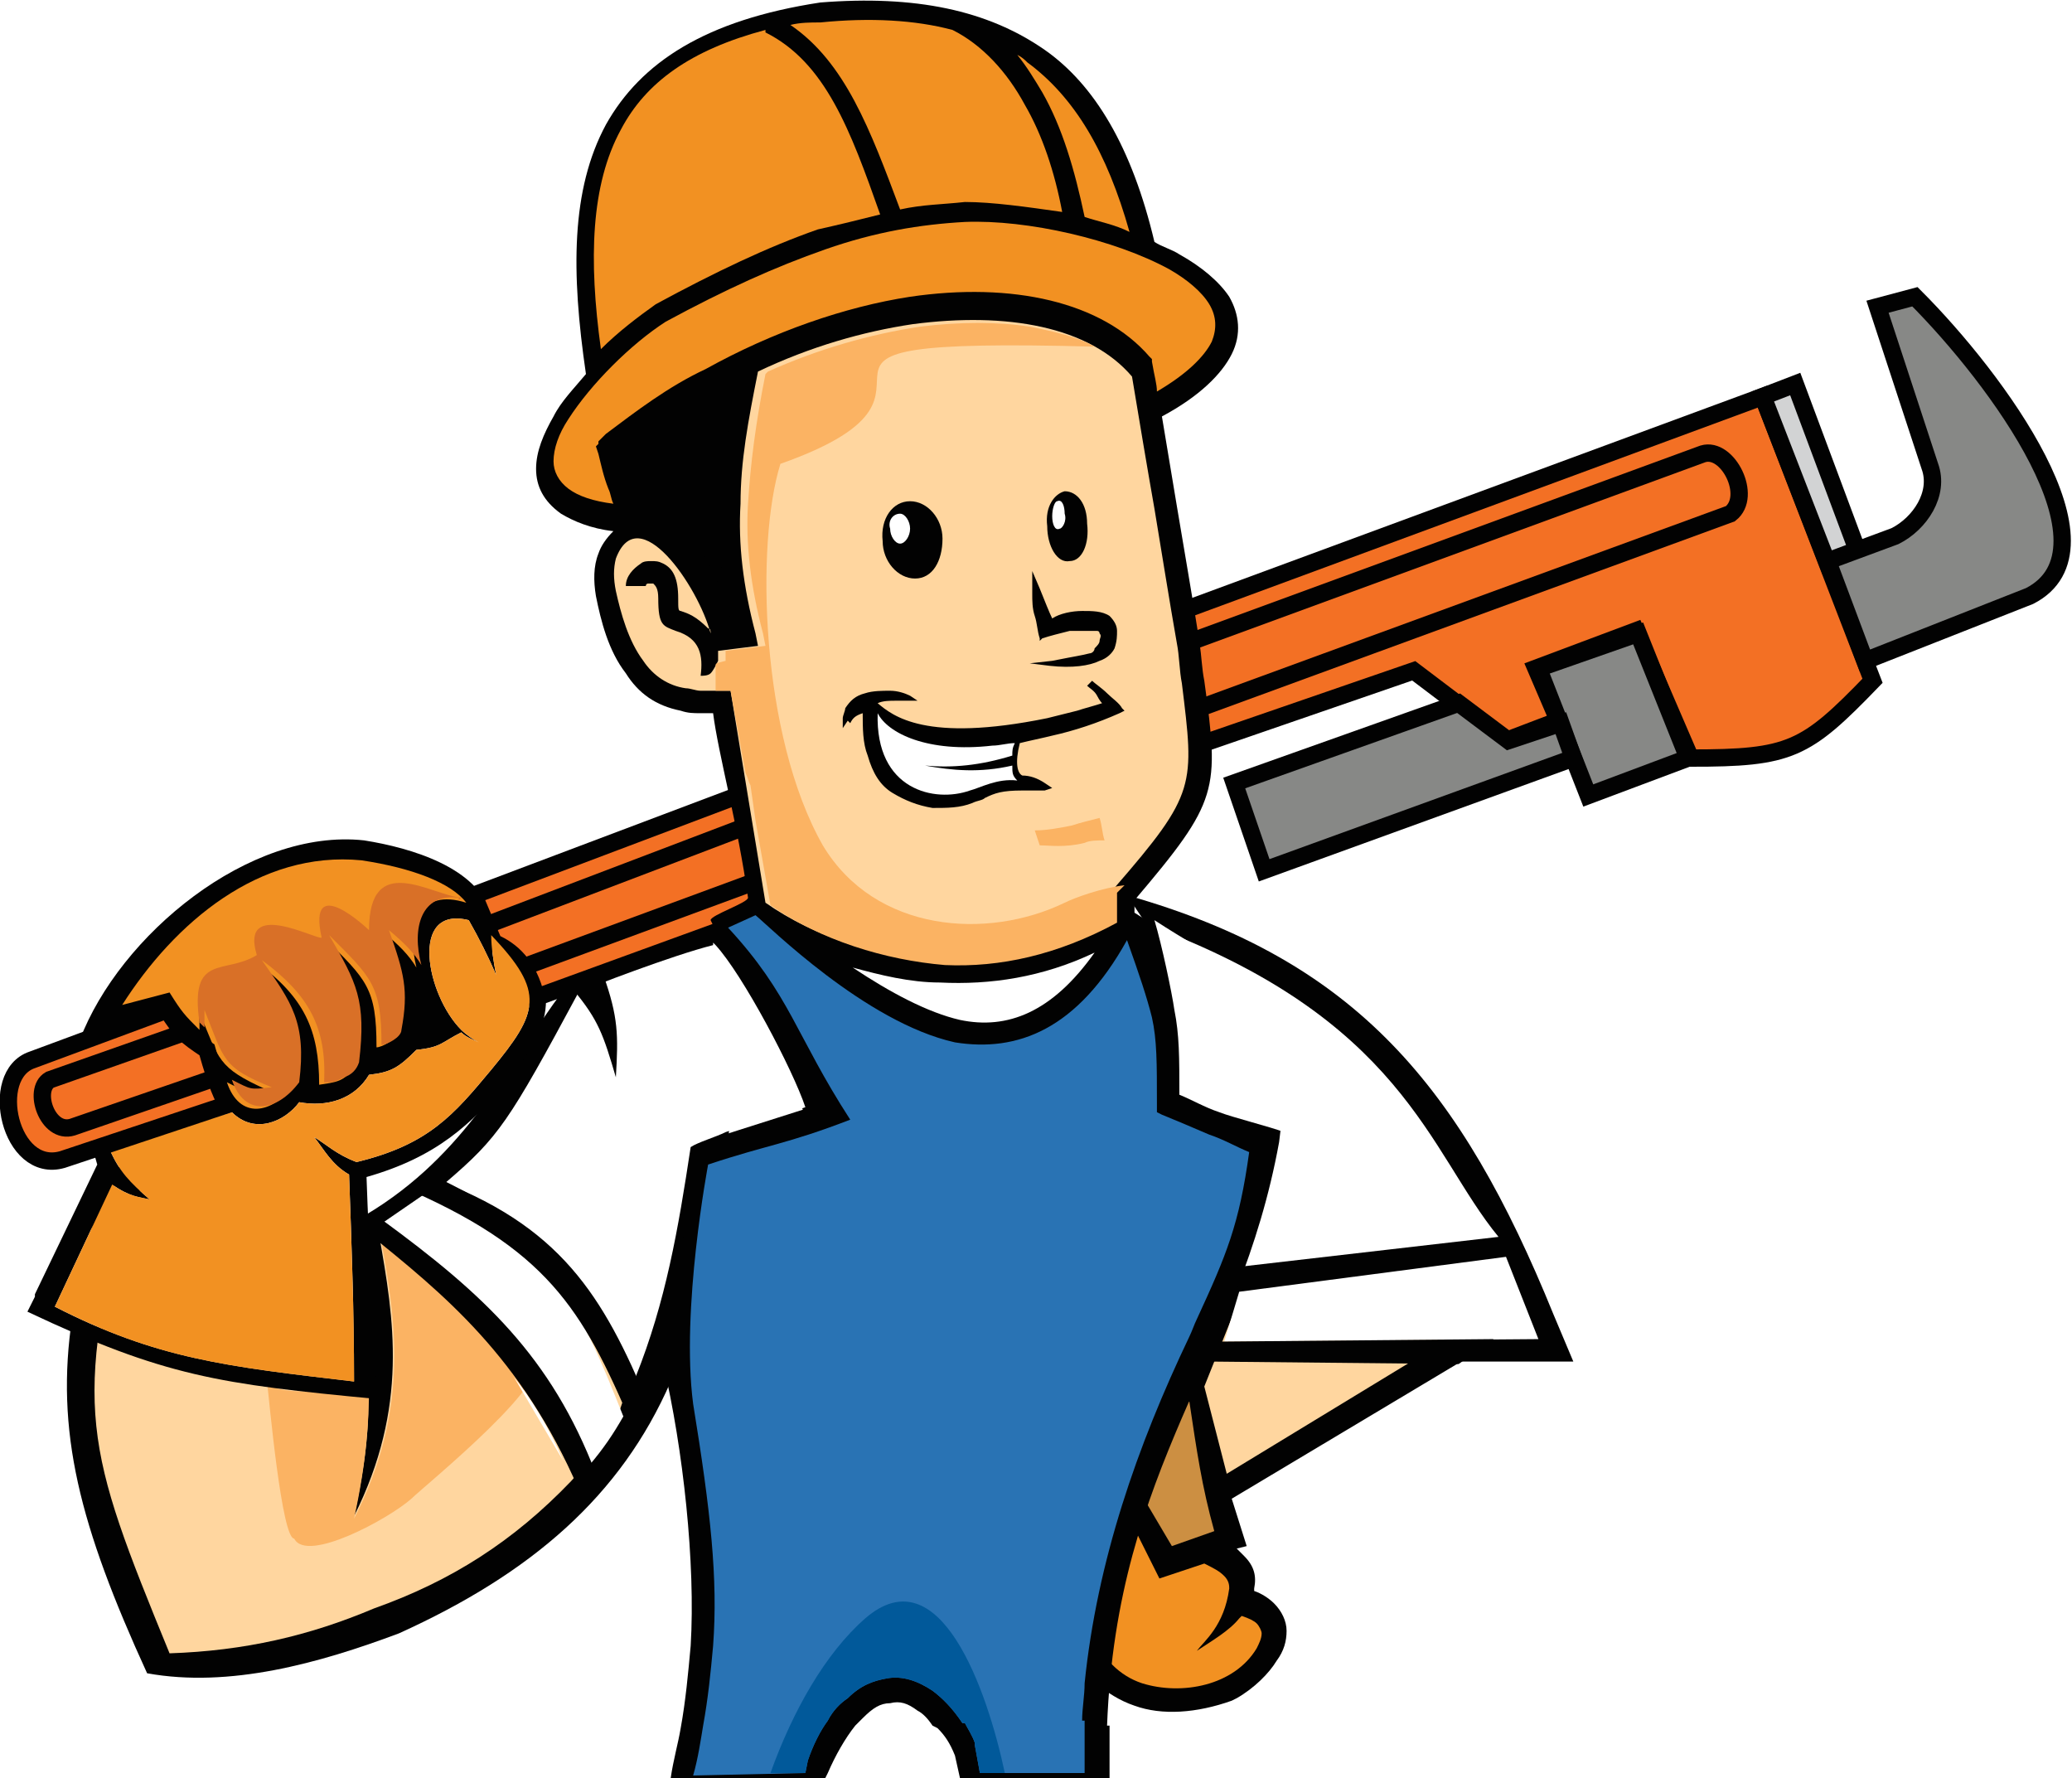 <svg xmlns="http://www.w3.org/2000/svg" xmlns:xlink="http://www.w3.org/1999/xlink" id="Layer_1" x="0px" y="0px" viewBox="0 0 83.1 71.3" style="enable-background:new 0 0 83.1 71.3;" xml:space="preserve"><style type="text/css">	.st0{fill:#020202;}	.st1{fill:#FFFFFF;}	.st2{fill:#CC8F42;}	.st3{fill:#F29122;}	.st4{fill:#FFD69F;}	.st5{fill-rule:evenodd;clip-rule:evenodd;fill:#020202;}	.st6{fill-rule:evenodd;clip-rule:evenodd;fill:#FFD69F;}	.st7{fill-rule:evenodd;clip-rule:evenodd;fill:#FBB363;}	.st8{fill-rule:evenodd;clip-rule:evenodd;fill:#F37024;}	.st9{fill:none;stroke:#020202;stroke-width:0.696;stroke-miterlimit:22.926;}	.st10{fill-rule:evenodd;clip-rule:evenodd;fill:#878886;}	.st11{fill-rule:evenodd;clip-rule:evenodd;fill:#D2D3D4;}	.st12{fill-rule:evenodd;clip-rule:evenodd;fill:#F29122;}	.st13{fill-rule:evenodd;clip-rule:evenodd;fill:#D97027;}	.st14{clip-path:url(#SVGID_2_);}	.st15{clip-path:url(#SVGID_4_);}	.st16{fill:#010101;}	.st17{fill:#FBB363;}	.st18{fill-rule:evenodd;clip-rule:evenodd;fill:#FFFFFF;}	.st19{fill:#2973B4;}	.st20{fill-rule:evenodd;clip-rule:evenodd;fill:#01599A;}</style><path class="st0" d="M45.2,35.9c9.2,2.6,13.4,7.7,17.1,16.8l0.8,1.9h-4.5l-9.2,5.5L50,62l-0.4,0.1c0.1,0.1,0.2,0.2,0.3,0.3 c0.4,0.4,0.5,0.8,0.4,1.3v0.1c0.3,0.1,0.6,0.3,0.8,0.5c0.3,0.3,0.5,0.7,0.5,1.1s-0.1,0.8-0.4,1.2c-0.3,0.5-0.9,1.1-1.6,1.5l0,0 l-0.2,0.1l0,0c-1.4,0.5-2.8,0.6-3.9,0.2c-1.2-0.4-2.1-1.4-2.2-1.6l0,0.5l0,0L43.2,67c0.9-2.9,2-5.8,3.1-8.7 c3.6-7.7,7.5-14.7-0.1-20.9L45.2,35.9z"></path><path class="st1" d="M60.1,49.6c-2.8-3.4-3.8-8.8-14.3-12.6c2.4,2.1,3.6,3.6,4.1,5.6c0.5,2.1,0.6,4.5-0.2,8.2L60.1,49.6z"></path><path class="st2" d="M45.7,59.8L47,62l1.7-0.6c-0.5-1.8-0.7-3.2-1-5.2l-0.5,0.3C46.7,57.6,46.2,58.7,45.7,59.8"></path><path class="st3" d="M43.8,65.5c0.4,1,1.1,1.7,2,2c1.6,0.5,3.7,0.1,4.6-1.4c0.1-0.2,0.2-0.4,0.2-0.6c0-0.1-0.1-0.3-0.2-0.4 c-0.1-0.1-0.3-0.2-0.6-0.3l-0.1,0.1c-0.4,0.5-1.1,0.9-1.7,1.3c0.3-0.4,1.1-1,1.3-2.5c0-0.1,0-0.3-0.2-0.5s-0.4-0.3-0.8-0.5l-1.8,0.6 l-1.2-2.4C44.7,62.4,44.2,63.9,43.8,65.5"></path><path class="st4" d="M48.3,55.6l0.9,3.5l9.7-5.9c-1.1,0.1-2.3,0.1-3.6-0.1c-0.8-0.1-4.7-0.8-5.6-1L48.3,55.6z"></path><path class="st5" d="M3.6,49.6c0.2-0.9,0.5-1.8,0.9-2.8c0.1,0,0.2,0,0.4,0c0.3,0.5,0.6,0.9,1.2,1.3C5.6,48,5.3,48,4.6,47.5L3.6,49.6 z M16,65.5c-3.2,1.2-6.8,2.2-10.1,1.6c-2.7-5.9-3.7-9.7-3-14.3c3.7,1.8,6.6,2.1,11.4,2.7c-0.1-2.7-0.2-5.2-0.2-7.9h0.2 c0.1,0.3,0.3,0.8,0.4,1.1c4-2.4,5.6-5.9,7.9-9l7-2.5c0,2.8,0.1,11.3-2.7,18.2C24.9,60,21.3,63.1,16,65.5z"></path><path class="st6" d="M22.9,59.4c1-1.1,1.9-2.2,2.2-3.7c-1.9-4-3.7-6-7.7-8c-0.6,0.5-1.3,1.1-2.2,1.8c0.6,3.4,1.2,6.9-1,11.3 c1.3-5.9,0.1-7.1-0.8-12.3c-2.7-0.3-5.5-0.5-8.2-0.8C2.9,56.5,3.4,58,6.8,66.3c3-0.1,5.6-0.7,8.2-1.8C18.1,63.4,20.6,61.8,22.9,59.4 "></path><path class="st7" d="M10.7,55.3c0.1,0.9,0.6,6.4,1.1,6.4c0.5,1,3.8-0.8,4.7-1.6c0.5-0.5,6.2-5.1,4.8-5.7c-0.1-0.1-4.7-3.9-6-4.6 c0.6,3.3,1.1,6.8-1.1,11.1c0.5-2.3,0.6-3.9,0.6-5.3c0,0.1-0.1,0.1-0.1,0.1C13.5,55.7,10.8,56.1,10.7,55.3"></path><path class="st5" d="M9.3,44.6c0.9,0.9,2.1,0.4,2.7-0.4c1.1,0.2,2.2-0.1,2.8-1.1c0.9-0.1,1.2-0.3,1.9-1c1-0.1,1-0.3,1.8-0.7 c0.2,0.2,0.5,0.3,0.7,0.4c-0.2-0.1-0.5-0.3-0.7-0.5l0,0l0,0c-1.4-1.4-2.1-5,0.3-4.4c0.4,0.7,0.8,1.5,1.1,2.2 c-0.1-0.5-0.2-1.1-0.2-1.6c2.2,2.3,1.9,3.1,0,5.4c-1.5,1.8-2.5,3-5.4,3.7c-0.8-0.3-1.2-0.7-1.7-1c0.4,0.5,0.7,1.1,1.4,1.5 c0.1,2.8,0.2,5.4,0.2,8.3c-5.1-0.6-7.9-0.9-12-3l2.3-4.9C5.2,48,5.6,48,6,48.1c-0.8-0.7-1.2-1.1-1.6-2L9.3,44.6z M3.2,41.7l1.1-0.3 v-0.1l2.3-0.8l0.8,1l0.8,0.6c0,0.2,0.1,0.3,0.1,0.4c0.1,0.7,0.2,0.9,0.5,1.5l-5.3,1.7L3.7,46l0.2,0.7l-2.5,5.2l0,0l0,0V52 c-0.1,0.2-0.2,0.4-0.3,0.6c5.5,2.6,7.7,2.9,14,3.5c-0.1-3-0.3-5.9-0.4-8.9c2.8-0.8,4.2-2.1,5.7-3.9c2.1-2.6,2.1-4.2-0.7-6.6 c-0.5-1.9-3.2-2.7-5.1-3C10,33.2,4.8,37.5,3.2,41.7z"></path><path class="st8" d="M47.4,24.5l23.3-8.6l4.4,11.4c-2.7,2.8-3.3,3.1-7.3,3.1l-2.2-5.1l-4,1.5l0.9,2.1l-2.1,0.8l-3.7-2.8l-8.7,3 L47.4,24.5z"></path><path class="st9" d="M47.4,24.5l23.3-8.6l4.4,11.4c-2.7,2.8-3.3,3.1-7.3,3.1l-2.2-5.1l-4,1.5l0.9,2.1l-2.1,0.8l-3.7-2.8l-8.7,3 L47.4,24.5z"></path><polygon class="st10" points="65.7,25.4 61.7,26.8 63.7,31.9 67.7,30.4 "></polygon><polygon class="st9" points="65.7,25.4 61.7,26.8 63.7,31.9 67.7,30.4 "></polygon><polygon class="st10" points="50.7,34.9 49.5,31.4 58.5,28.2 60.5,29.7 62.6,29 63.1,30.4 "></polygon><polygon class="st9" points="50.7,34.9 49.5,31.4 58.5,28.2 60.5,29.7 62.6,29 63.1,30.4 "></polygon><polygon class="st11" points="72,15.4 70.7,15.9 73.3,22.6 74.5,22.1 "></polygon><polygon class="st9" points="72,15.4 70.7,15.9 73.3,22.6 74.5,22.1 "></polygon><path class="st10" d="M74.8,26.5l-1.5-4l2.7-1c1-0.5,1.8-1.7,1.4-2.8l-2.1-6.4l1.5-0.4c3.3,3.3,8.3,10.1,4.6,12L74.8,26.5z"></path><path class="st9" d="M74.8,26.5l-1.5-4l2.7-1c1-0.5,1.8-1.7,1.4-2.8l-2.1-6.4l1.5-0.4c3.3,3.3,8.3,10.1,4.6,12L74.8,26.5z"></path><path class="st9" d="M47.3,25.9l21-7.7c1-0.3,2,1.7,1.1,2.4l-21.3,7.8"></path><path class="st8" d="M37.7,34.1l-2.8-4.2l-15.9,6l0.8,1.9c0.7,0.3,1.4,0.9,1.7,2.2L37.7,34.1z"></path><path class="st9" d="M37.7,34.1l-2.8-4.2l-15.9,6l0.8,1.9c0.7,0.3,1.4,0.9,1.7,2.2L37.7,34.1z"></path><line class="st9" x1="19.5" y1="37.1" x2="35.8" y2="30.9"></line><line class="st9" x1="21.2" y1="38.7" x2="37.2" y2="32.8"></line><path class="st5" d="M17,39.5c0.2,0.5,0.5,0.9,0.9,1.4c-0.4,0.3-0.4,0.4-1,0.5C17,40.6,17.1,40,17,39.5"></path><path class="st12" d="M4.9,40.3c2.1-3.3,5.5-6.2,9.6-5.8c2,0.3,3.6,0.9,4.2,1.7c-1.9-0.6-2.4,0.9-2,2.6c-0.3-0.5-0.7-0.9-1.3-1.4 c0.7,1.7,0.8,2.3,0.5,4c0,0.3-0.6,0.6-0.8,0.6c0-2.4-0.4-2.7-2.1-4.4c1.1,1.9,1.5,2.5,1.2,5.1c-0.3,0.7-0.8,0.7-1.4,0.8 c0-2.2-0.6-3.5-2.5-4.9c1.2,1.7,1.9,2.5,1.5,4.9c-0.9,1.2-2.2,1.4-2.7-0.1c0.8,0.4,0.7,0.4,1.6,0.3c-2-0.9-1.9-1.2-2.7-3.1 c0,0.2,0,0.5,0,0.6v0.1c-0.6-0.6-0.7-0.7-1.2-1.5L4.9,40.3z"></path><path class="st13" d="M18.5,36c-1.2-0.1-3.7-1.9-3.7,1.3c0,0-2.5-2.4-1.9,0.3c-0.2,0.1-3.3-1.6-2.6,0.7C9,39.1,7.6,38.2,8,41 l0.2,0.2v-0.1c0-0.2,0-0.5,0-0.6c0.8,2,0.7,2.3,2.7,3.1c-0.9,0.1-0.8,0.1-1.6-0.3c0.5,1.5,1.8,1.3,2.7,0.1c0.3-2.4-0.3-3.2-1.5-4.9 c1.9,1.4,2.6,2.7,2.5,4.9h0.2c0.2,0,0.4-0.1,0.6-0.2c0.3-0.1,0.5-0.3,0.6-0.6c0.3-2.5-0.1-3.2-1.2-5.1c1.7,1.7,2.1,2,2.1,4.4 c0.2,0,0.8-0.3,0.8-0.6c0.3-1.6,0.1-2.3-0.5-4c0.6,0.5,1,0.9,1.3,1.4c-0.4-1.5,0-2.9,1.5-2.7C18.4,36.1,18.4,36.1,18.5,36L18.5,36 L18.5,36z"></path><path class="st12" d="M9.3,44.6c0.9,0.9,2.1,0.4,2.7-0.4c1.1,0.2,2.2-0.1,2.8-1.1c0.9-0.1,1.2-0.3,1.9-1c1-0.1,1-0.3,1.8-0.7 c0.2,0.2,0.5,0.3,0.7,0.4c-0.2-0.1-0.5-0.3-0.7-0.5l0,0l0,0c-1.4-1.4-2.1-5,0.3-4.4c0.4,0.7,0.8,1.5,1.1,2.2 c-0.1-0.5-0.2-1.1-0.2-1.6c2.2,2.3,1.9,3.1,0,5.4c-1.5,1.8-2.5,3-5.4,3.7c-0.8-0.3-1.2-0.7-1.7-1c0.4,0.5,0.7,1.1,1.4,1.5 c0.1,2.8,0.2,5.4,0.2,8.3c-5.1-0.6-7.9-0.9-12-3l2.3-4.9C5.2,48,5.6,48,6,48.1c-0.8-0.7-1.2-1.1-1.6-2L9.3,44.6z"></path><g>	<g>		<defs>			<path id="SVGID_1_" d="M7.5,45.2c0.8,0.5,3.3,2.7,3.3,3.4c0,2.2,0,4.3-0.5,6.3l0,0c0.6,0.1,1.2,0.2,1.8,0.2c0.9,0,1.8,0,2.1,0v-1    c-0.2-1.9-0.7-5.9-0.9-7.5c-0.3-0.3-0.5-0.7-0.8-1c0.2,0.2,0.5,0.4,0.7,0.5c0-0.2,0-0.3,0-0.3c1.1,0,6.3-2.8,6.5-4.5    c0,0-0.5-0.5-1.6-0.5c0.1,0.1,0.2,0.3,0.3,0.4l0,0l0,0c0.2,0.2,0.4,0.4,0.7,0.5c-0.3-0.1-0.5-0.3-0.7-0.4    c-0.8,0.4-0.8,0.6-1.8,0.7c-0.6,0.7-0.9,0.9-1.9,1c-0.7,1-1.7,1.3-2.9,1.1c-0.5,0.8-1.8,1.3-2.7,0.4L7.5,45.2z"></path>		</defs>		<clipPath id="SVGID_2_">			<use xlink:href="#SVGID_1_" style="overflow:visible;"></use>		</clipPath>		<g class="st14">			<g>				<defs>					<rect id="SVGID_3_" x="7.4" y="41" width="12.4" height="14.2"></rect>				</defs>				<clipPath id="SVGID_4_">					<use xlink:href="#SVGID_3_" style="overflow:visible;"></use>				</clipPath>				<g class="st15">											<image style="overflow:visible;enable-background:new    ;" width="53" height="62" transform="matrix(0.233 0 0 0.231 7.469 40.928)">					</image>				</g>			</g>		</g>	</g></g><path class="st8" d="M6.7,40.5l-5.4,2c-1.8,0.6-0.9,4.6,1.2,4l6.6-2.2c0-0.1-0.1-0.1-0.1-0.2c-0.3-0.6-0.5-1.3-0.7-2 C7.4,41.5,7.3,41.4,6.7,40.5z"></path><path class="st9" d="M6.7,40.5l-5.4,2c-1.8,0.6-0.9,4.6,1.2,4l6.6-2.2c0-0.1-0.1-0.1-0.1-0.2c-0.3-0.6-0.5-1.3-0.7-2 C7.4,41.5,7.3,41.4,6.7,40.5z"></path><path class="st9" d="M7.4,41.4L2,43.3c-0.7,0.4-0.1,2.2,0.9,1.9l5.8-2"></path><path class="st0" d="M37.4,69.2c-0.2-0.3-0.4-0.5-0.6-0.6c-0.4-0.3-0.7-0.4-1.1-0.3c-0.4,0-0.7,0.2-1.1,0.6 c-0.1,0.1-0.2,0.2-0.3,0.3l0,0c-0.4,0.5-0.8,1.2-1.1,1.9l-0.1,0.2h-6.2c0.1-0.7,0.3-1.4,0.4-2l0,0c0.2-1.1,0.3-2.2,0.4-3.3 c0.2-3.3-0.3-7.9-1.1-11.3c0.4-1.2,0.8-5,1.2-8.8l4.4-1.4l-3.7-7.6c0-0.2,1.5-0.7,1.5-0.9c-0.4-2.9-1.2-5.8-1.4-7.4 c-0.2,0-0.3,0-0.5,0c-0.3,0-0.5,0-0.8-0.1c-1-0.2-1.7-0.7-2.2-1.5c-0.7-0.9-1-2.1-1.2-3.1c-0.1-0.6-0.1-1.2,0.1-1.7 c0.1-0.3,0.3-0.6,0.6-0.9c-0.9-0.1-1.6-0.4-2.1-0.7c-0.7-0.5-1-1.1-1-1.8c0-0.7,0.3-1.4,0.7-2.1c0.3-0.6,0.8-1.1,1.3-1.7 c-0.6-4.1-0.6-7.4,0.8-10c1.4-2.5,4-4.2,8.6-4.9l0,0c3.8-0.3,6.7,0.3,9,1.9c2,1.4,3.5,3.9,4.4,7.7c0.3,0.2,0.7,0.3,1,0.5 c0.9,0.5,1.6,1.1,2,1.7c0.4,0.7,0.5,1.5,0.1,2.3s-1.3,1.7-2.8,2.5c0.2,1.2,0.4,2.4,0.6,3.6c0.3,1.8,0.6,3.5,0.9,5.4l0,0 c0.1,0.7,0.1,1.1,0.2,1.6c0.6,4.4,0.6,4.8-2.8,8.8v0.5c6.8,4.2,6.1,6.6,5.8,9.2c-1.6,8.8-6.5,12.9-6.9,23.4h0.1c0,0.7,0,1.4,0,2.1 h-6l-0.2-0.9c-0.2-0.5-0.4-0.8-0.7-1.1L37.4,69.2L37.4,69.2z"></path><path class="st0" d="M28.7,15.8c-1.3,0.7-2.5,1.5-3.7,2.5l0.8,2.7c2.3,0.5,2.7,1.3,3.5,3.8c-0.4-1.7-0.5-3.1-0.4-4.6s0.3-3,0.6-4.7 C29.2,15.5,29,15.6,28.7,15.8"></path><path class="st16" d="M28,26.2L28,26.2L28,26.2C28.1,26.2,28,26.2,28,26.2"></path><path class="st16" d="M28,26.2L28,26.2L28,26.2L28,26.2z"></path><polygon class="st16" points="28.1,26.3 28,26.2 28,26.2 28.1,26.4 "></polygon><path class="st3" d="M46.4,15.7c1.2-0.7,1.9-1.4,2.2-2c0.2-0.5,0.2-1-0.1-1.5s-0.9-1-1.6-1.4c-2.2-1.2-5.7-2-8.2-1.9 C36.9,9,35.1,9.3,33.1,10c-2,0.7-4,1.6-6.4,2.9c-1.4,0.9-3,2.5-3.9,3.9c-0.4,0.6-0.6,1.2-0.6,1.7c0,0.4,0.2,0.8,0.6,1.1 c0.4,0.3,1,0.5,1.8,0.6c-0.1-0.2-0.1-0.4-0.2-0.6c-0.2-0.5-0.3-1-0.4-1.4l-0.1-0.3l0.1-0.1v-0.1l0.3-0.3c1.2-0.9,2.5-1.9,4-2.6 c2.7-1.5,5.6-2.5,8.2-2.9c4.1-0.6,7.7,0.2,9.6,2.4l0,0l0.1,0.1v0.1C46.3,15.1,46.4,15.4,46.4,15.7"></path><path class="st3" d="M35.3,8.6c-1.2-3.4-2.2-6.1-4.6-7.3V1.2c-3,0.8-4.8,2.1-5.8,4c-1.2,2.2-1.3,5.2-0.8,8.8 c0.7-0.7,1.5-1.3,2.2-1.8l0,0c2.4-1.3,4.5-2.3,6.5-3C33.7,9,34.5,8.8,35.3,8.6"></path><path class="st3" d="M42.6,8.5c-0.3-1.6-0.8-3.1-1.5-4.3c-0.7-1.3-1.7-2.4-2.9-3c-1.5-0.4-3.3-0.5-5.3-0.3c-0.4,0-0.8,0-1.2,0.1 c2.2,1.5,3.2,4.2,4.4,7.4c0.9-0.2,1.7-0.2,2.6-0.3C39.8,8.1,41.2,8.3,42.6,8.5"></path><path class="st3" d="M40.8,2.2c0.4,0.5,0.7,1,1,1.5c0.8,1.4,1.3,3.1,1.7,5c0.6,0.2,1.2,0.3,1.8,0.6c-0.9-3.2-2.2-5.4-4.1-6.8 C41.1,2.4,41,2.3,40.8,2.2"></path><path class="st1" d="M34.2,38.8c1.5,1,3,1.8,4.3,2.1c1.9,0.4,3.7-0.3,5.4-2.7c-2.1,1-4.2,1.3-6.2,1.2C36.5,39.4,35.3,39.1,34.2,38.8 "></path><path class="st1" d="M29.1,45.4c1.7-0.6,1.2-0.3,3.2-1c-0.5-1.5-2.5-5.3-3.6-6.5l0,0l0,0l-0.1-0.1v0.1c-1.6,0.4-5,1.7-5.4,1.9 c-2.8,5.2-3.2,5.8-5.3,7.6c4,2,5.6,3.8,7.6,7.8c1.2-3,1.7-5.9,2.2-9.2C28,45.8,28.7,45.6,29.1,45.4L29.1,45.4z"></path><path class="st1" d="M46.3,36.9c0.3,1,0.7,2.9,0.8,3.6c0.2,1,0.2,1.9,0.2,3.4c0.5,0.2,1,0.5,1.6,0.7c0.5,0.2,2.1,0.6,2.6,0.8 c0.1-1,0.1-3.6-0.1-4.4C51,39.5,48.6,38.4,46.3,36.9"></path><path class="st4" d="M24.7,22.4c-0.1,0.4-0.1,0.8,0,1.3c0.2,0.9,0.5,2,1.1,2.8c0.4,0.6,1,1,1.7,1.1c0.2,0,0.4,0.1,0.6,0.1 c0.2,0,0.5,0,0.8,0h0.4l1.4,8.5c2,1.4,4.6,2.2,7,2.4c2.2,0.1,4.5-0.4,6.9-1.7v-1.2l0.1-0.1c3.3-3.8,3.2-4.1,2.7-8.2 c-0.1-0.5-0.1-1.1-0.2-1.6l0,0c-0.3-1.7-0.6-3.6-0.9-5.4c-0.3-1.7-0.6-3.5-0.9-5.3c-1.7-2-5-2.6-8.8-2.1c-2,0.3-4.1,0.9-6.2,1.9 c-0.4,2-0.7,3.6-0.7,5.3c-0.1,1.6,0.1,3.3,0.6,5.2l0.1,0.5l-1.6,0.2c0,0.2,0,0.3,0,0.4c-0.1,0.2-0.2,0.4-0.3,0.5s-0.3,0.1-0.4,0.1 c0.1-0.8,0-1.5-1-1.8c-0.5-0.2-0.7-0.2-0.7-1.3c0-0.4-0.1-0.5-0.2-0.6l0,0h-0.1H26c-0.1,0-0.1,0.1-0.1,0.1h-0.8 c0-0.4,0.3-0.7,0.6-0.9c0.1-0.1,0.3-0.1,0.4-0.1c0.2,0,0.3,0,0.5,0.1l0,0c0.4,0.2,0.6,0.6,0.6,1.4c0,0.4,0,0.5,0.1,0.5 c0.3,0.1,0.6,0.2,1.1,0.7c0.1,0,0.1,0.1,0.1,0.2C28,23.5,25.6,20,24.7,22.4"></path><path class="st7" d="M28.7,26.7v0.6v0.4h0.2h0.4l0.6,3.3c0.1,0.2,0.1,0.3,0.2,0.5l0.2,1.4l0.6,3.4c2,1.4,4.6,2.2,7,2.4 c2.2,0.1,4.5-0.4,6.9-1.7v-1.2l0.1-0.1l0.2-0.2c-0.9,0.1-2,0.5-2.4,0.7c-3.1,1.5-7.6,1.2-9.7-2.3c-2.5-4.4-2.7-12.1-1.7-15.3 c8.8-3.1-2.6-5.1,12.6-4.7c-0.7-0.4-1.6-0.6-2.6-0.8c-1.3-0.2-2.8-0.2-4.4,0c-2,0.3-4.1,0.9-6.1,1.8L30.7,15c-0.4,2-0.6,3.6-0.7,5.2 c-0.1,1.6,0.1,3.3,0.6,5.2l0.1,0.5l-1.6,0.2c0,0.2,0,0.3,0,0.4C28.7,26.6,28.7,26.6,28.7,26.7"></path><path class="st17" d="M43.5,33.8c-0.8,0.2-1.4,0.1-1.8,0.1l0,0l-0.2-0.6c0.5,0,1-0.1,1.5-0.2c0.3-0.1,0.7-0.2,1.1-0.3 c0.1,0.3,0.1,0.6,0.2,0.9C44,33.7,43.7,33.7,43.5,33.8"></path><path class="st0" d="M42,21.1c0,0.8,0.4,1.5,0.9,1.4c0.5,0,0.8-0.7,0.7-1.5c0-0.8-0.4-1.3-0.9-1.3C42.3,19.8,41.9,20.3,42,21.1"></path><path class="st1" d="M42.2,20.7c0,0.3,0.1,0.6,0.3,0.5c0.1,0,0.3-0.3,0.2-0.6c0-0.3-0.1-0.6-0.3-0.5C42.3,20.1,42.2,20.4,42.2,20.7"></path><path class="st0" d="M35.4,21.7c0,0.8,0.6,1.5,1.3,1.5s1.1-0.7,1.1-1.6c0-0.8-0.6-1.5-1.3-1.5C35.8,20.1,35.3,20.8,35.4,21.7"></path><path class="st1" d="M35.7,21.2c0,0.3,0.2,0.6,0.4,0.6s0.4-0.3,0.4-0.6c0-0.3-0.2-0.6-0.4-0.6C35.8,20.6,35.6,20.9,35.7,21.2"></path><path class="st16" d="M44.5,24.7L44.5,24.7c0.2,0.2,0.3,0.4,0.3,0.6s0,0.4-0.1,0.7c-0.1,0.2-0.3,0.4-0.6,0.5c-0.4,0.2-1.1,0.3-2,0.2 l-0.8-0.1l0.9-0.1c1-0.2,1.1-0.2,1.5-0.3c0.1,0,0.2-0.1,0.2-0.2c0.1-0.1,0.2-0.2,0.2-0.3c0-0.1,0.1-0.2,0-0.3c0,0,0-0.1-0.1-0.1l0,0 c-0.3,0-0.7,0-1.1,0c-0.4,0.1-0.8,0.2-1.1,0.3l-0.1,0.1v-0.1c-0.1-0.3-0.1-0.6-0.2-0.9c-0.1-0.3-0.1-0.6-0.1-0.9l0-0.9l0.3,0.7 c0.2,0.5,0.4,1,0.5,1.2c0.3-0.2,0.8-0.3,1.2-0.3C43.8,24.5,44.2,24.5,44.5,24.7L44.5,24.7z"></path><path class="st16" d="M44,27.9c-0.1-0.2-0.3-0.3-0.4-0.4l0.2-0.2c0.1,0.1,0.4,0.3,0.6,0.5c0.2,0.2,0.5,0.4,0.6,0.6l0.1,0.1l-0.2,0.1 c-0.9,0.4-1.8,0.7-2.7,0.9c-0.4,0.1-0.9,0.2-1.3,0.3c-0.2,0.8-0.1,1.2,0.1,1.3c0.3,0,0.6,0.1,0.9,0.3l0.3,0.2l-0.3,0.1 c-0.2,0-0.5,0-0.8,0H41c-0.8,0-1.1,0.1-1.5,0.3c-0.1,0.1-0.3,0.1-0.5,0.2c-0.5,0.2-1,0.2-1.6,0.2c-0.6-0.1-1.1-0.3-1.6-0.6 c-0.5-0.3-0.8-0.8-1-1.5c-0.2-0.5-0.2-1.1-0.2-1.7c-0.3,0.1-0.4,0.2-0.5,0.4L34,28.9l-0.2,0.3v-0.4c0-0.1,0.1-0.3,0.1-0.4 c0.2-0.3,0.4-0.5,0.8-0.6c0.3-0.1,0.7-0.1,1-0.1s0.6,0.1,0.8,0.2l0.3,0.2h-0.4c-0.2,0-0.3,0-0.5,0s-0.5,0-0.7,0.1 c0.6,0.5,1.9,1.6,6.8,0.6c0.4-0.1,0.8-0.2,1.2-0.3c0.3-0.1,0.7-0.2,1-0.3C44.2,28.2,44.1,28.1,44,27.9 M40.5,30.2 c-1.2,0.4-2.4,0.5-3.5,0.4c1.1,0.2,2.2,0.3,3.5,0c0,0.2,0.1,0.3,0.1,0.4c-0.7,0-1.3,0.2-1.6,0.4c-0.1,0-0.2,0.1-0.2,0.1 c-0.3,0.1-0.6,0.1-1,0.1c-0.5,0-1-0.1-1.4-0.4s-0.8-0.7-1-1.4c-0.1-0.3-0.1-0.7-0.2-1.1c0.3,0.3,0.8,0.7,1.6,0.9 c0.7,0.2,1.7,0.3,2.9,0.2c0.3,0,0.6-0.1,0.9-0.1C40.5,30,40.5,30.1,40.5,30.2z"></path><path class="st1" d="M40.6,30.7c-1.3,0.3-2.4,0.2-3.5,0c1.1,0.1,2.2,0,3.5-0.4c0-0.2,0-0.3,0.1-0.5c-0.3,0-0.6,0.1-0.9,0.1 c-2.6,0.3-4.2-0.5-4.6-1.3c-0.1,3.1,2.3,3.6,3.7,3.1c0.4-0.1,1.1-0.5,1.9-0.4C40.6,31.1,40.6,31,40.6,30.7"></path><path class="st5" d="M24.2,39.1L23,39.7c1,1.2,1.2,1.8,1.7,3.5C24.8,41.5,24.8,40.8,24.2,39.1"></path><path class="st18" d="M20.6,55.2l2,3.4C22,57.2,21.3,56.1,20.6,55.2 M17,47.9L15.4,49c3.9,2.9,6.5,5.2,8.2,9.8c0.6-0.7,1-1.3,1.4-2 C23.2,52.3,22.4,50.3,17,47.9z"></path><path class="st5" d="M17.2,47.2c-0.2,0.3-0.3,0.2-0.6,0.6c5.6,2.5,6.9,5,8.9,9.7c0.3-0.4,0.2-0.8,0.5-1.2 C24.2,52,22.5,49.1,17.2,47.2"></path><path class="st5" d="M14.7,49.4l0.6-0.5c4.1,3,6.8,5.5,8.6,10.2l-0.7,0.6C20.9,54.4,17.8,51.9,14.7,49.4"></path><path class="st19" d="M32.3,71.1l0.1-0.5l0,0c0.2-0.6,0.5-1.2,0.8-1.6l0,0c0.2-0.4,0.5-0.7,0.8-0.9c0.5-0.5,1-0.7,1.6-0.8 c0.6-0.1,1.2,0.1,1.8,0.5c0.4,0.3,0.8,0.7,1.2,1.3h0.1c0.1,0.2,0.3,0.5,0.4,0.8V70l0.2,1.1h4.2c0-0.7,0-1.4,0-2.1h-0.1 c0-0.5,0.1-1,0.1-1.5c0.5-4.9,2.1-9.5,4.2-13.9l0,0l0,0c0.1-0.2,0.2-0.5,0.3-0.7c1.2-2.6,1.7-3.8,2.1-6.7c-0.5-0.2-1-0.5-1.6-0.7 c-0.7-0.3-1.4-0.6-1.9-0.8l-0.2-0.1v-0.3c0-1.7,0-2.6-0.2-3.5c-0.2-0.8-0.5-1.7-1-3.1c-2,3.6-4.4,4.5-6.9,4.1 c-3.6-0.8-7.5-4.7-8-5.1l-1.1,0.5c2.5,2.7,2.7,4.3,4.9,7.7c-2.6,1-3.3,1-5.7,1.8c0,0-1.1,5.8-0.6,9.6c0.7,4.3,1,7,0.8,9.7 c-0.1,1.1-0.2,2.1-0.4,3.2l0,0c-0.1,0.6-0.2,1.3-0.4,2L32.3,71.1L32.3,71.1z"></path><path class="st20" d="M40.3,71.1c-0.7-3.3-2.6-8.8-5.6-6.2c-1.6,1.4-2.9,3.7-3.8,6.2h1.4l0.1-0.5l0,0c0.2-0.6,0.5-1.2,0.8-1.6l0,0 c0.2-0.4,0.5-0.7,0.8-0.9c0.5-0.5,1-0.7,1.6-0.8c0.6-0.1,1.2,0.1,1.8,0.5c0.4,0.3,0.8,0.7,1.2,1.3h0.1c0.1,0.2,0.3,0.5,0.4,0.8V70 l0.2,1.1H40.3z"></path><polygon class="st18" points="49.7,51.8 49.1,53.8 61.7,53.7 60.4,50.4 "></polygon><polygon class="st5" points="48.5,54.6 48.9,53.8 59.9,53.7 58.5,54.7 "></polygon></svg>